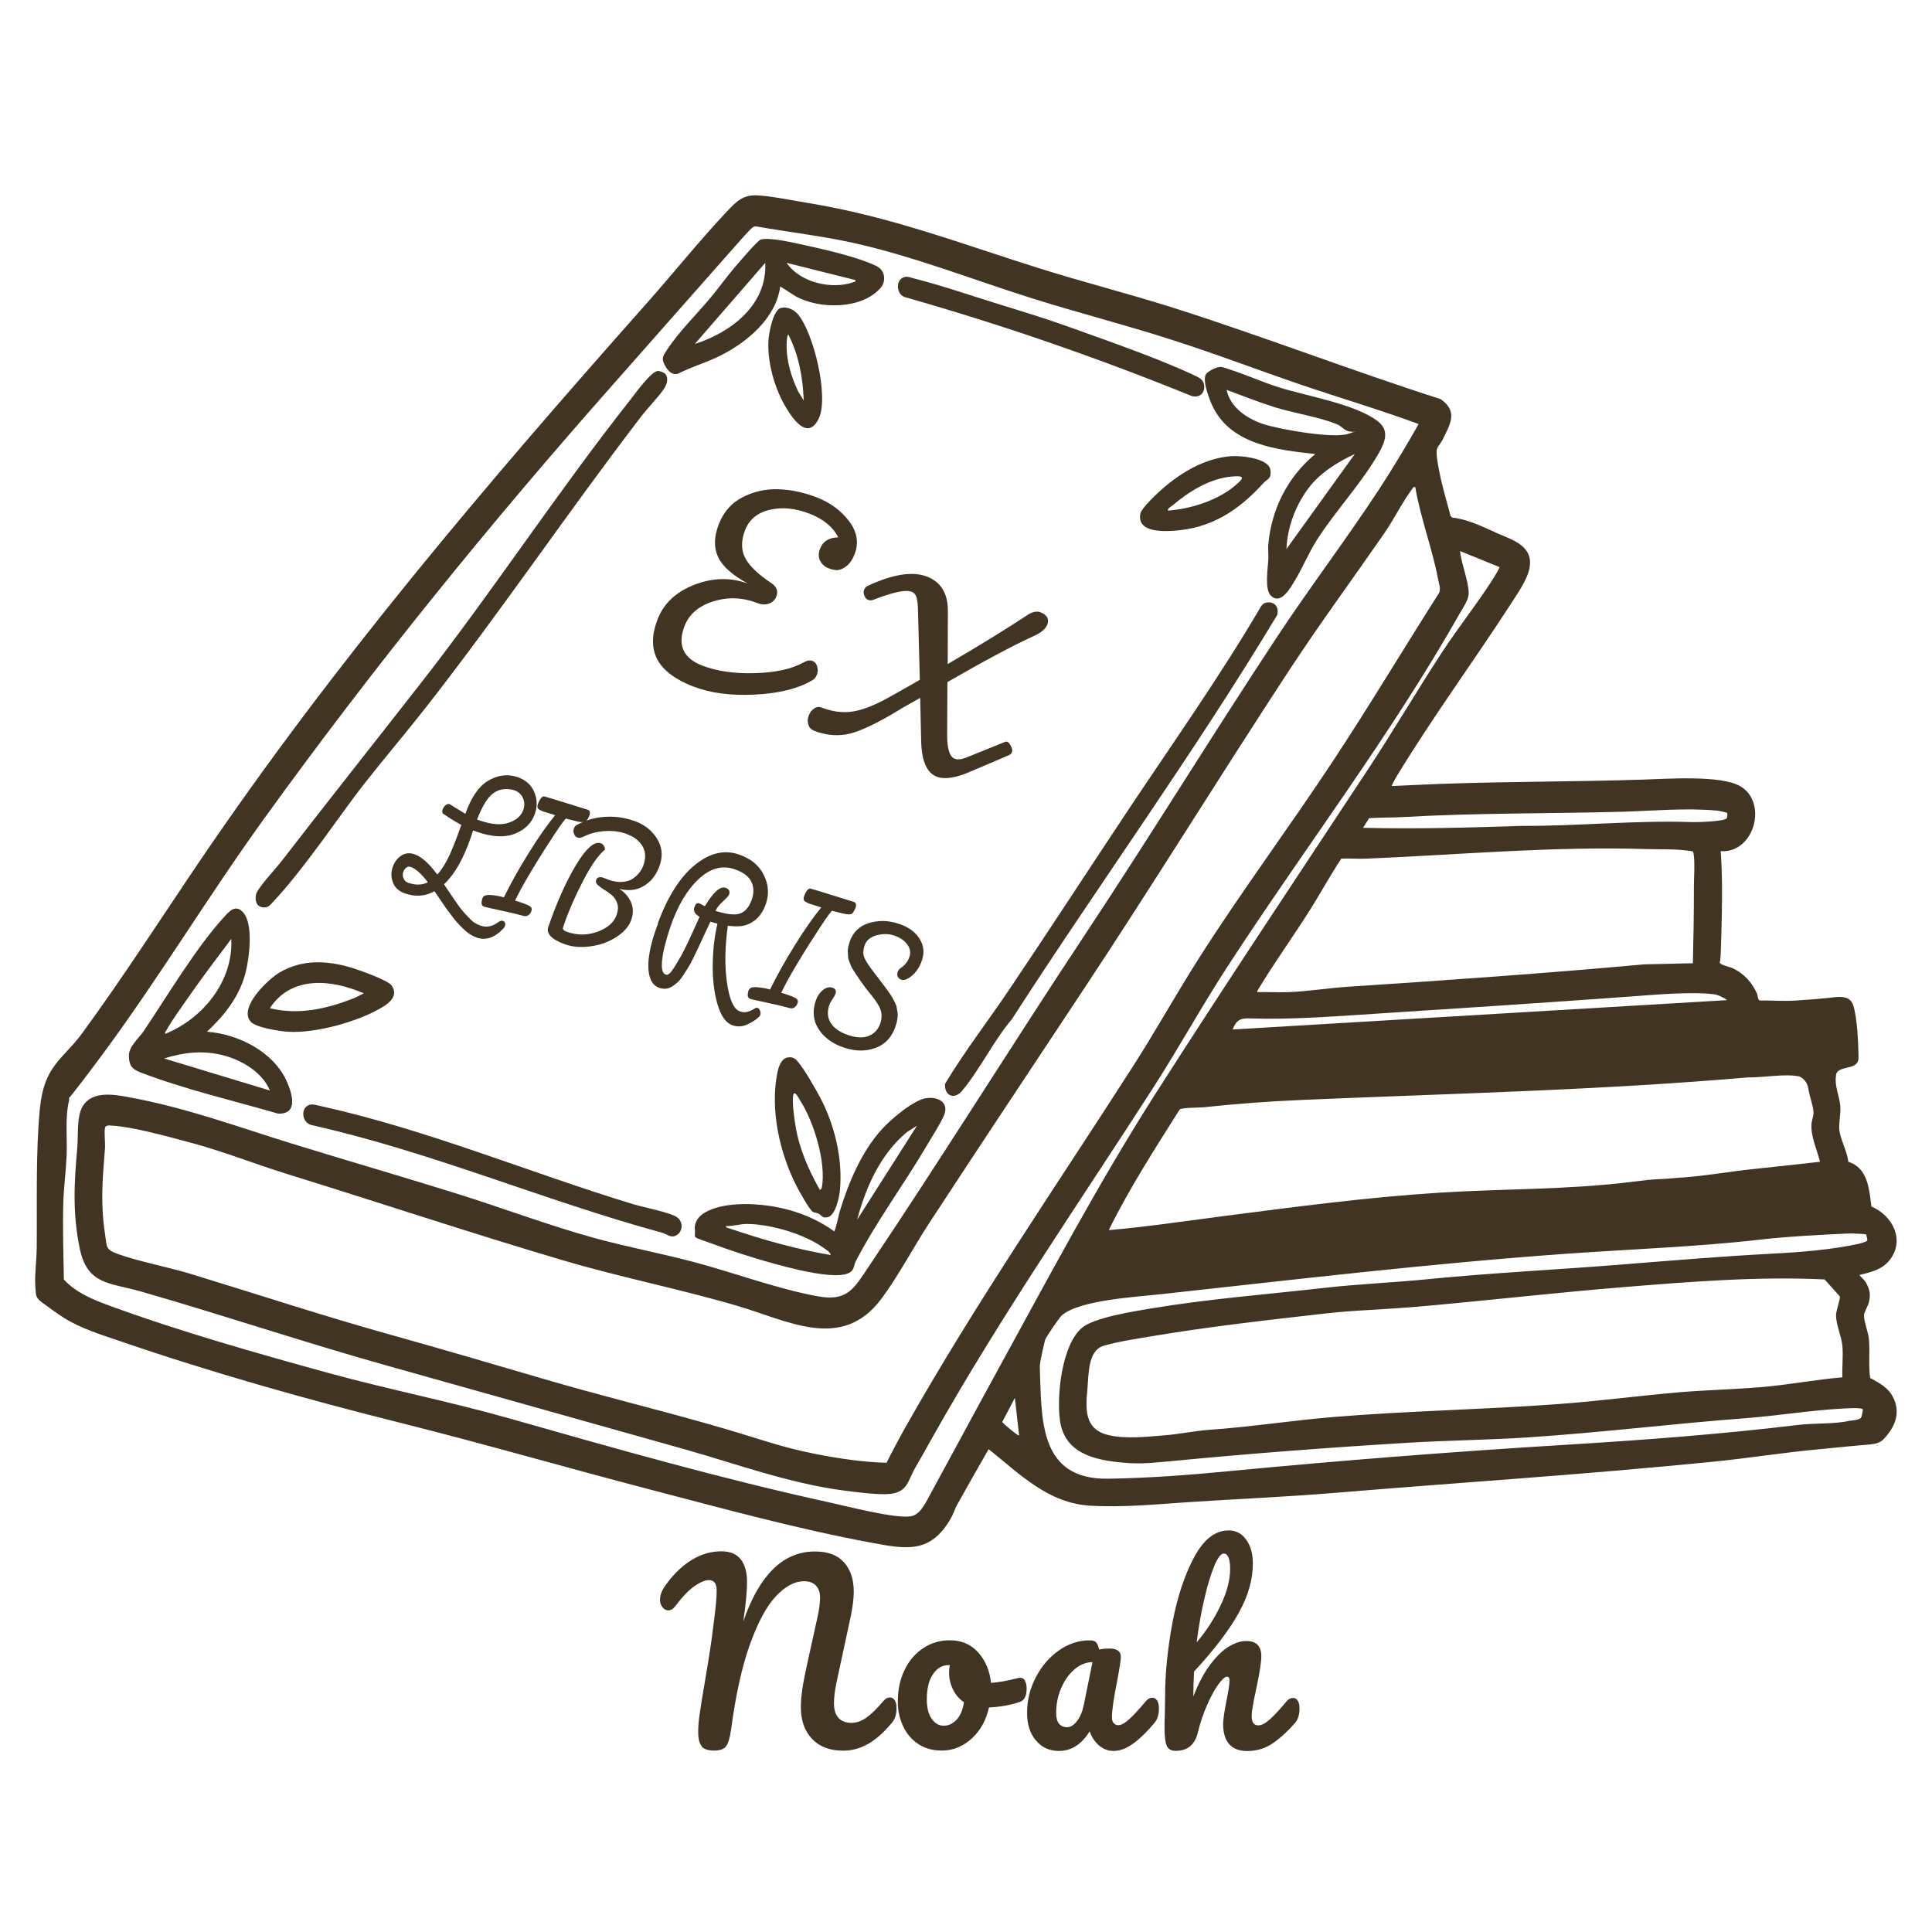 <?xml version="1.0" encoding="UTF-8"?>
<svg xmlns="http://www.w3.org/2000/svg" version="1.1" xmlns:xlink="http://www.w3.org/1999/xlink" viewBox="0 0 2100 2100" fill="#423422">
  <!-- Generator: Adobe Illustrator 29.4.0, SVG Export Plug-In . SVG Version: 2.1.0 Build 152)  -->
  <g id="Layer_4">
    <g>
      <g>
        <path d="M1625,578.6c7.1,3.1,16.6,6.6,23.5,10.7,28.3,16.4,9,43.4-3.8,63.3-41.5,64.4-87.3,126.4-127.1,192.1-.7,1.1-5.3,9.3-4.8,9.7,17.2-.7,34.4-1.7,51.6-2.3,73.9-2.7,147.7-2.3,221.7-4.7,25.9-.8,84.4-5.1,105.5,7.2,30.2,17.5,15.4,73-21.3,70.6,1.8,23.5,1.6,47.7,1.2,71.4-.2,13.3-.7,27.2-1.2,40.6s-1.9,6.5-1.1,9c.9,2.9,11.4,4.8,14.6,6.4,12.1,5.9,20.5,15.3,26,27.4,1,2.2.6,6.6,3,7.5,12.6-.2,25.6.9,38.1.1,10.9-.6,24.5-1.7,35.4-2.8,10.9-1.2,24.1-4,28,7.7,4.4,13.2,5.8,42.8,5.8,57.5s-24.2,6.7-24.5,19.6c-1.6,11.1,3.7,21.6,4.7,32.3.7,8.6-1.6,17.9-1.1,25.4.9,11,8.7,24,9.8,35.5,21.3,6.6,22.7,29.7,25.1,48.6,22.8,9.6,36.9,36.2,20,58.1-8.2,10.6-20.6,13.3-33,16.4,2.2,2.7,5.5,5.3,7.2,8.4,4.3,7.8,5.2,13.4,2.9,22-1.1,3.9-4.9,9.7-5.1,13.3-.4,6.1,4.8,18.9,5.4,26.6,1.1,13.4-.7,28,1.3,41.6,9.9,5.4,19.2,10.1,24.7,20.6,9,17.3,2.2,33.1-10.4,46.2-4.9,5.1-12.8,5.3-19.6,5.9-17.2,1.4-34,3.3-51.3,4.9-37.6,3.4-77,9.8-114.8,13.5-145,14.4-269.7,22.1-410.6,33.8-51.5,4.3-104.9,6.5-157.9,10-36.4,2.4-70.1,5.9-106.9,4-46.6-2.4-77.2-34.3-111.4-61.5-11.6,20.2-23.1,40.4-34.4,60.7-2.4,4.2-3.9,9.8-6.6,14.3-22,38.5-47.6,33.9-86.3,26.7-79.6-14.7-162-37.3-240.5-57.8-91.3-23.8-181.5-50-273-72.9-101-25.3-203.5-54.2-302-88-20.8-7.1-43.7-14-62.4-25.8-7.8-4.9-15.8-11-23.2-16.3s-7-8.1-7.5-13.4c-1.6-15.2,1.1-31.3,1.2-46.4.5-48.4-1.2-103.4,3.4-151s25-53.5,46.3-82.6c44.6-61,85.3-124.5,127.6-186.9,146.3-215.7,312.3-410.7,484.8-605.1,29.1-32.7,58-68.9,87.7-100.4,10.4-11,17.7-19,34.2-17.9,16.3,1,38.7,5.7,55.4,8.4,88.4,14.6,163.6,43.5,247.9,70.1,49,15.5,98.9,28.1,147.9,43.6,97.5,31,193.2,68.1,290.7,99.3,19.6,13.4,10.3,27.7,2.1,44.4-1.4,2.8-4.9,6.9-5.8,9.3-1.8,5.5,1.1,18.2,2.2,24.3,3.1,16.5,8.2,32.9,12.4,49.1l1.8,1.7c16.6,1.8,31.4,9.2,46.3,15.8ZM1541.9,460.9c-42-15.5-85-28.2-127.4-42.6-48.3-16.5-96.1-34.8-144.8-50.2-48.9-15.6-98.8-28.4-147.8-43.8-64.3-20.2-128.1-45.5-194-60.2-34.7-7.7-70.3-11.7-105.3-17.9-1.4-.3-2.6,0-3.8.5-2.6,1.2-16.1,16.8-19.2,20.3-43.8,49.4-87.4,99.1-131.2,148.6-135.6,153.1-262,308.9-381.8,474.9-60.9,84.4-114.6,173.9-176.6,257.5s-31.6,34.9-35,48.6c-4.5,18.3-1.7,41.2-2.6,60.1-.8,16.9-3.1,34.1-3.6,51-.8,27.6.2,55.4.6,83,12.7,14.1,31.7,22,49.3,28.4,76,27.9,160.6,51.9,238.8,73.4,65.2,17.9,131.6,30.9,196.7,49.4,114.6,32.6,230,65.5,346.6,91,20.2,4.4,71.2,17.8,88.9,15.3,10.3-1.4,16.3-14.5,21-23.1,24-43.9,48-88.8,72.3-133.1,55.1-100.5,110.5-205.2,172-301.6,75.9-118.9,154.4-236.5,232-354.2,27.9-42.3,53.6-86.3,81.4-128.7,16.8-25.5,35.9-49.6,52.5-75.2,1.2-1.8,9.6-15.2,9-15.9l-42.9-17.4c1.3,13.5,9.4,32.9,9.4,45.8,0,7.2-6,15.5-9.6,21.8-74.9,132.5-170,256.9-252.8,384.4-27.9,42.9-52.6,87.9-80.3,131-80.8,125.7-166.1,248.7-239.5,379.2-6.5,11.5-12.6,22.6-19.3,34.1-8,13.6-8,26.3-27.2,28.5-11.8,1.4-37-1.9-49.6-3.5-60.2-7.9-116.4-28.7-174.3-45.1-107.9-30.3-215.6-60.7-323.4-90.9-89.9-25.2-178-54.9-267.6-80.6-33.2-9.5-57.9-6.9-66.1-46.5-8-38.7-6.1-71.3-2.7-109.9,1.2-13.2-.8-33.2,5.6-44.3,10-17.6,33.8-13.5,50.4-10.4,62.2,11.4,117.4,31.9,177.1,50.4,59.9,18.5,120.1,35.9,179.9,54.6,49.2,15.4,97.8,33.8,147.4,47.6,35.8,9.9,72.5,16.8,108.4,26.2,44.8,11.8,91.3,29.5,136.5,37.7,31.8,5.7,38.9-8.5,54.6-31.8,79.9-118.9,155.7-241.1,234.9-360.6,71-107.1,138.1-216.6,208.9-323.8,35.6-53.9,74.7-105.4,110.1-159.2,15.5-23.6,30.2-48.1,44.1-72.6ZM1538.4,529.4c-2.1-.5-2.3.6-3.3,1.9-10.5,14-20.1,33.4-30.4,48.3-34.4,49.7-70,98.1-103.3,148.8-75.8,115.6-148.3,233.4-224.7,348.7-55.5,83.8-111.2,167.5-166.2,251.6-17.5,26.7-33.8,58-52.6,83.2-42.9,57.3-101.2,23.7-156.8,7.4-62.1-18.2-125.7-30.7-187.8-49-100.8-29.7-201-63.2-301.5-94.3-33.9-10.5-68.4-24.2-102.4-33.4s-66.7-17.9-87.7-19.1c-2.3-.1-6.5-.8-7.4,1.9-1.4,4.3.3,17.2-.2,23-2.7,34.2-5.1,59.1.2,93.9,2,13.4.3,15.9,14,20.8,24,8.5,53.3,13.8,78.4,21.4,72.5,22.1,144,45.7,217.1,66.1,55,15.4,109.2,31.2,163.9,47.3,59.8,17.7,120.4,32.4,180.4,49.4s77,24.9,117.9,33c25.6,5.1,51.4,8.9,77.6,9.7,7-13.9,14.4-27.7,22-41.2,75.7-133.7,162.8-260.1,245.6-389.3,24.8-38.6,47.1-78.8,71.7-117.5,46.7-73.4,99.1-143.6,147-216.3,39.3-59.7,76.1-121.2,114.5-181.5,1.7-4.5-.2-9.4-1.1-13.9-6.4-34.1-19.2-66.8-25-101ZM1877.2,883.5c-.4-.4-9.4-2.3-10.9-2.4-33.5-3.1-68.5.2-102.1,1.2-79.9,2.2-159.1,1.2-239.1,5.8-12.2.7-24.7.4-36.9,1.2l-6.6,10.5c59.3,1.4,113-.2,172.8-2.1,61.2.3,124.1-6.3,185.4-4.1,5.7.2,34.9-.8,37.1-4.2.7-1,1-5.1.4-5.7ZM1839.9,925.4c-16.5-2.9-33.5-2-50.3-2.5-101.2-3.2-202.7,6.1-304,10.4-9.2.4-18.5-.4-27.7,0-11.8,17.9-22.1,36.8-33.5,55-17.4,27.6-36.6,54.3-53.7,82.1-.7,1.2-4.8,7.4-4.2,8,11.4-.3,22.8.4,34.2,0,21.3-.8,42.6-4.4,63.9-5.8,107.7-7.1,215.2-14.6,322.7-24.4l52.8-1.2c.7-27.7,1.1-55.2,1.1-83,0-11.2,1.1-22,0-33.6-.1-1.3-.5-4.3-1.4-5ZM1339.9,1119l537.4-31.9c-3.6-2.7-10-5.9-14.5-6.4-24.5-3-64,.5-89.4,2.4-98,7.1-195.8,13.5-293.8,19.8-39.7,2.6-79.4,5.3-119.3,4.1-9.5-.3-15.9-.4-20.4,12ZM1978.3,1262.9c-3.2-13.1-10.2-27.6-9.3-41.2.3-4.2,2.4-8.4,2.2-12.6-.3-7.5-4.3-17-5.6-25.8-.7-5.1-3.6-9.7-8-12.3-1-.6-1.7-1-2-1-15.9-3.1-37.8,1.3-55.7,1.1-160.7,13.9-322,17.5-482.9,24.4-37.5,1.6-71.8,4.1-109.1,8.1-5,.5-22.7.2-25.6,2.3-27,42.9-54.7,85.6-77.1,131.2,41.4-3.6,82.5-9.8,123.6-15.1,78.2-10.1,156.7-20.6,235.6-25.6,69.5-4.4,139.7-3.1,208.8-11.7,12.2-1.5,22.5-2.9,34.1-3.2,4.1-.1,14.7-1.2,18.3-1.4,23.2-1.3,52.9-6.4,76.7-9,25.3-2.8,50.6-5.3,75.9-8.3ZM2028.7,1342.2c-.2-1.1-8.1-1.1-9.5-1.2-3.3-.3-7.9-.4-11.3-.2-29.5,1.4-65.2,3.2-95.5,6.7-69.3,7.9-140.2,10.3-210.1,15.3-147.3,10.5-295.3,28.1-441.9,44.1-25.3,2.8-88.4,6.3-106.6,23.2-2.2,2-17.1,23.5-17.9,26.5-.9,3.8-5.8,24.2-5.7,28.6,2.1,56.4-1.8,123.3,74.4,122.1,44.2-.7,88.1-4,132.4-8.3,119.6-11.5,241.7-21,362.1-28.4,85.3-5.2,170.4-11.5,254.9-21.7,18.8-2.3,39.5-.7,55.9-4.5,1.9-.4,11.9-.5,13.3-4.1.3-.2,2.1-8,1.4-8.6-2-1.9-18.6-.8-22.6-.6-34.5,1.9-69.8,7.8-104.5,10.4-79.1,6-157.5,15.7-236.8,20.9-43.2,2.8-86.7,3.2-130,5.8-84.5,5.1-171.7,11.7-255.7,19.8-21.2,2-34,3.5-52.3,2-34.7-2.8-66.2-10.9-70.7-47.1-3.4-26.7,2.2-81,24-99.6,13.1-11.2,56.9-18,75.3-21.1,62.5-10.4,126-15.3,188.8-22.4,36.3-4.1,74.6-5.7,111-9.3,71.8-7.1,142.1-10.4,214-16.2,53.5-4.3,107.3-8.8,160.9-11.6,30.5-1.6,64.4-4.2,94.2-10.7,2.1-.5,6.9-1.9,8.7-2.9s0-4.6-.4-6.9ZM2002.6,1497.3c-.5-11.1,1-23.2,0-34.2-.9-10.8-7-23.1-6.9-33.7,0-4.7,5-18.4,4.1-20.3l-16.5-18.4c-72.9-3.5-145.8,2.5-218.1,8.3-67.5,5.5-134.4,13-201.9,19.3s-83.9,5-124.5,9.6c-62.4,7.1-126.4,14.3-188.5,24.8-14.9,2.5-37.3,5.9-51.2,10.3-16.7,5.3-15.7,31.2-17.1,46.5-2,21.4-3.6,43.6,21.8,50.1,19.5,5,43.3,2,63.4.4,14.8-1.2,32-4.8,47.7-5.9,44.7-3.1,90-10.2,134.7-13.9,81.1-6.7,162.7-8,243.7-14,43.9-3.2,87.6-9,131.2-12.8,30.5-2.6,61.3-3.2,91.7-5.8,28.8-2.5,57.6-8.1,86.4-10.5ZM1107.7,1560.1l-4.6-40.6-13.7,26.1c0,.7,8.1,7.5,9.6,8.7s7.9,6.7,8.7,5.8Z"/>
        <path d="M1381.3,647.5c-7-7.1-3.1-30.1-2.7-39.6.3-5.3-.5-11,0-16.3,3.5-38.5,21.3-73.6,51.1-98.1-40.7-4.4-90.7-9.9-111.1-50.8-3.8-7.6-11.6-27.8-8.1-35.3,1.7-3.7,10.9-8,14.7-8.5,3.4-.5,8.9,1.9,12.3,3,17.5,5.6,34.3,13.3,51.9,18.9,30.5,9.7,83.9,18.3,108.1,37,13,10,8.1,22.4,1.3,34.5-18.3,32.4-47.5,63.3-67.6,94.9-8.4,13.2-15.1,29.4-23.2,42.9-4.7,7.8-15.7,28.4-26.5,17.4ZM1469.1,469.1c-7,.4-10.3-5.5-15.1-7.6-17.9-7.8-48-12.5-68.2-18.8-17.7-5.6-35.1-12.4-52.5-18.9,3.8,19.1,22.5,31.5,40,37.2,18,5.8,76.6,16.2,92.8,10.4s2.8-.5,2.9-2.3ZM1472.6,493.5c-18.4,8.4-38.2,20.8-50.4,37.2-14.2,19.1-22.8,42.2-23.9,66.1l74.3-103.3Z"/>
        <path d="M722.4,405.6c5,5,2.5,12.5-1,17.5-6.9,9.8-17.1,20-24.7,29.9-79.8,104.1-153.1,212.9-234,316.2-22.4,28.6-46,56.2-68.4,84.8s-63.5,90.2-97.6,126.5c-3.1,3.3-5.4,6.3-10.6,5.8-7.6-.8-9-7.3-7.9-13.8s21.5-28.3,26.6-34.9c51.1-66.1,103-131.5,154.4-197.3,77.9-99.9,147.4-206.3,225.9-305.7,5.3-6.7,22.6-31.1,30.1-31.4,1.7,0,6,1.5,7.1,2.6Z"/>
        <path d="M1375.9,655.1c9.3-2.1,14.8,4.8,12.3,13.5-90.3,150.1-193.5,292.1-288.4,439.3-19.6,23-35.2,55.5-54.3,78-8.8,10.3-19.3,4.3-18.3-7.8,21.6-35.9,47.6-69.4,71-104.3,42.9-63.7,84.7-128.1,127.2-192,49.1-73.8,100.4-146.1,145.3-222.7,1.2-2,3-3.5,5.3-4Z"/>
        <path d="M338.3,1200.6c3-.3,7.4,1,10.5,1.7,116.2,25.7,226.5,72.3,340.1,106.8,10.5,3.2,40.4,8.9,47.3,14.2s5.9,15.8-1.3,19.6c-5.9,3.1-9.7-1.5-15.3-3-128.5-35-250.7-87.8-381-117-11.6-3-12.2-21-.3-22.4Z"/>
        <path d="M983.6,301c3.3-.7,6.5.8,9.6,1.6,28,7,60.2,18,88.2,26.7,26,8.1,52.5,16,78.1,25.2,43,15.5,96.7,33.9,137.4,52.9,5.5,2.6,11,4.4,11.9,11.3,1.2,8.8-5.5,14.3-13.9,11.6-101.3-41.2-204.5-76.9-309.8-106.9-11.3-2-12.4-20.2-1.5-22.4Z"/>
        <g>
          <path d="M1006.8,1193.7c13-2,25.4,4.8,19.1,19.1-4.2,9.5-13.4,23.7-19,33.2-24.8,42.1-54.3,81.6-76.8,125.1-2.3,4.5-1.2,9.3-7.2,12.5-11.9,6.2-44.7-.9-58.3-4.1-28-6.6-61.2-16.8-88.2-26.8s-19.9-5.2-21.1-16.1c-.9-8.5,4.2-14.8,11.2-18.8,18.7-10.8,49.6-10.1,70.4-7,24.8,3.7,49.6,12.9,69.8,27.6,1.3,0,5.2-18.8,6.1-21.8,9.6-31.3,23.5-64.5,45.6-89,9.5-10.6,34.5-31.9,48.4-34ZM996.7,1223.6l-11,7c-28.7,24-44.5,59.5-54,95.1l65-102.1ZM902.6,1364c1.4-1.8-5.6-6.4-7.1-7.4-20.9-15.3-58.2-26.2-84-26.2-6.8,0-15.6,2.6-22.6,2.3.4,2.1,2.4,2,3.9,2.5,35.5,12.1,72.8,22.7,109.8,28.9Z"/>
          <path d="M855.9,1149.5c4.6-1,7.8.4,10.8,3.8,7.1,8.1,19.2,29.2,24.6,39.3,15.9,29.9,24.8,67,21.7,101-.7,7.5-4.8,27.8-13.5,29.5-5.9,1.2-6.2-2.1-9.7-3.8s-4.3-.9-6.2-2c-3.7-2.2-15-22.7-17.6-27.7-18.5-36-29.1-83.1-21.1-123.3,1.2-6,4-15.4,11-16.9ZM891.1,1293.2c1.6-.2,2-1.6,2.3-2.9,4.6-27.2-8.7-70.6-23.4-93.7-2.4-3.7-7-13.4-8-4.9-.9,8.3,1.3,23.6,2.7,32.2,4,24.8,14.2,47.7,26.4,69.4Z"/>
        </g>
        <path d="M1373.2,525.2c-26.9,29.6-56.8,49.4-98.5,51.8-13.3.8-39.2.8-35.1-18.9,1.3-6.1,18.7-22.3,24.1-27,20.7-17.9,45.9-32.9,73.9-35.2,10.5-.9,42.2,1.9,43.4,15.5.9,9.5-3.3,8.8-7.8,13.8ZM1269.4,555c24.3-1.7,53.7-10.9,72.5-26.7,9.7-8.1,12.8-11.8-3.3-10.3-23.8,2.2-46.2,16.2-63.9,31.2-1.9,1.6-5.6,3.2-5.3,5.8Z"/>
        <g>
          <path d="M848.1,311.3c-4.6,34.3-35.4,60.2-64.8,75.1-15,7.6-31.4,12.2-46.4,19.8-6.5,1.9-11.2-3.5-14-8.7-4.1-7.5-2.8-9.7,1.6-16.5,13.3-20.5,32.4-38.9,48-57.6,9.3-11.2,17.8-23.2,27.3-34.2,3.7-4.4,23.8-27.8,27-28.8,9.9-2.9,37.7,3.9,48.9,6.3,21.3,4.6,58.3,13.2,77.2,22.6,9.1,4.5,10.7,16.2,4.2,23.7-20.4,23.5-66.8,23.4-92.5,8.9l-16.6-10.6ZM755.2,373.9c39.4-12.7,78.8-42.2,76.6-88.2l-76.6,88.2ZM929.3,304.3l-74.3-18.6c14.5,21.3,48.9,29.5,72.7,21,1.2-.4,3.4-.7,1.6-2.4Z"/>
          <path d="M849,334.7c6.6-1.7,13.9,1.9,18.2,6.8,17.2,20,34.3,90.8,22.5,114-11.7,23-27.2.8-35.1-12.1-12.6-20.7-21.1-50.5-19.2-74.8.6-7.9,5.1-31.9,13.6-34ZM873.6,435.5c-.8-24.7-5.4-50-16.8-72-1.2.5-1.6,7.2-1.7,8.7-.8,18.6,4.5,36.1,12.2,52.8l6.4,10.5Z"/>
        </g>
        <g>
          <path d="M224.8,1121.4c34.5,2.6,73.1,22,87.3,54.9,5.7,13.2,12.1,34.8-9.7,34.2-49.7-14.4-101.8-26.4-150.1-45-9.2-3.5-12.1-7.9-12.2-18s10.9-19.1,15.7-26.2c26.1-38.7,56.9-90.8,87.8-124.6,5.9-6.5,12.7-14.2,20.9-4.7,11.3,13.2,6.4,50.1,2.2,66.1-6.6,25.2-23,45.9-41.7,63.3ZM179.5,1123.8c41.1-16.6,74.2-57.4,71.9-103.3-16,21.3-32.2,42.7-47.4,64.6-7.3,10.5-16.6,23.2-22.7,34.1-.8,1.5-2.2,2.6-1.9,4.5ZM293.3,1185.3c-7.8-19.2-29.5-32.4-48.8-37.7-22.5-6.3-44.1-4-66.2,2.9l114.9,34.8Z"/>
          <path d="M272.7,1110.7c-14.2-15.3,19.2-46.9,31.7-54,24.3-13.8,49.7-12.8,75.8-5.4,8.2,2.3,41.2,14,45.3,19.7,7.2,10-.3,17.7-8.5,22.9-25.9,16.2-73.2,29.4-103.5,27.6-8.9-.5-34.9-4.4-40.9-10.8ZM395.4,1079.7c-35-15.2-78.7-19.6-102.1,16.2,31.6,7.7,62.2.6,91.7-11l10.5-5.2Z"/>
        </g>
      </g>
      <g>
        <path d="M754,746.4c-20-7.7-33.1-17.6-39.5-29.6-6.4-12-6.3-26.6.3-43.7,6.6-17.1,19.8-29.6,39.7-37.4,19.9-7.8,39.3-8.3,58.3-1.4-17-9.3-27.8-19-32.4-29.1-4.6-10.1-4.3-21.8.8-35.2,5.2-13.4,13.7-23.2,25.7-29.4,12-6.2,24.8-9.2,38.6-8.8,13.8.3,27.9,3.3,42.4,8.9,14.5,5.6,26.2,14.2,35,25.8,8.8,11.6,10.8,23.6,6,35.9-2.4,6.1-5.4,10.5-9.3,13.3-3.8,2.8-7.2,4.1-10,4-2.8-.1-5.6-.7-8.4-1.8l-1.1-.4c-2.6-1-4.9-2.7-6.9-5.2-3.6-4.4-4.2-9.7-1.8-16,3.1-7.9,9.6-12,19.7-12.2-5.6-11.3-16.1-19.9-31.3-25.8-15.2-5.9-29.6-7.3-43-4.2-13.4,3.1-22.4,10.5-26.9,22.1-4.5,11.6-4.4,21.8.2,30.5,4.6,8.7,14.3,17.9,29,27.6,5.3,3.8,6.9,8.5,4.7,14.2-1.4,3.5-3.9,6-7.7,7.5-3.8,1.5-8.1,1.3-12.9-.5-16.1-6.2-32-6.8-47.9-1.8-15.9,5-26.2,13.9-31.2,26.7-8,20.7-1.5,35.1,19.3,43.1,15.9,6.1,35.1,8.9,57.5,8.2,22.4-.7,40.1-4.6,52.8-11.8,3.5-2,6.7-2.5,9.3-1.5,2.7,1,4.4,3.1,5.3,6.2.8,3.1.7,6.1-.4,8.9-1.1,2.9-3,5-5.6,6.3-15.1,8.8-35.7,13.9-61.8,15.2-26.1,1.3-48.4-1.6-66.8-8.8Z"/>
        <path d="M990.4,643.1c-6.3-2.4-20.3.7-42.1,9.2-1.6.4-3.3.3-4.8-.3-1.6-.6-2.9-2.1-3.9-4.4s-1.1-4.5-.4-6.5c.8-2,2.3-3.6,4.6-4.6,27.1-12.5,48.3-15.7,63.7-9.8,15.3,5.9,22.9,18.4,22.8,37.5l-.2,57.6c32.3-18.8,61.7-36.8,88.1-54.2,4.9-2.8,9.1-3.5,12.7-2.1s6,3.2,7.3,5.5c1.2,2.3,1.3,4.8.3,7.6-1.9,5-7,9.3-15.2,12.9-22.7,10.4-53.8,27-93.5,49.9l-.3,58.5c.1,14.5,2.9,22.8,8.2,24.8,3.3,1.3,7.9.7,13.7-1.7l41.5-16.8c.5-.2,1.3-.1,2.4.3,1.1.4,2.3,2,3.6,4.6,1.3,2.6,1.7,4.7,1.1,6.3-.6,1.6-1.6,2.6-2.8,3.2l-41.9,17.9c-16.1,7.1-28.6,9-37.2,5.7-10.5-4.1-16.1-16.5-16.8-37.4l-1.1-48.2c-12.9,7.1-23.6,13.3-32,18.5-21.6,12.5-38,19.6-49.2,21.3-11.2,1.7-22.4.4-33.7-3.9-3.5-1.4-5.8-3.7-6.7-6.9-1-3.2-.8-6.5.5-9.9,1.3-3.3,3.2-5.9,5.8-7.6,2.6-1.8,5.2-2.1,7.8-1.1,11.6,4.5,22.8,6,33.5,4.5,10.7-1.5,23.9-6.6,39.8-15.4,3.3-1.9,8.7-5,16.3-9.2,7.6-4.2,13.4-7.5,17.5-10l-2-75.6c-.1-6.2-.7-10.9-1.6-14-.9-3.1-2.9-5.2-5.8-6.4Z"/>
      </g>
      <g>
        <path d="M505.7,884.8c6.3-17.6,14.3-29.5,23.8-35.5,11-6.9,22.1-8.4,33.3-4.5,8.7,3,14.7,8.4,17.9,16.1,3.3,7.7,3.5,15.6.7,23.7-3.5,10-10.7,17.2-21.7,21.6-11,4.4-24.7,3.7-41.2-2l-4.3-1.5c-.5,1.8-1.4,4.4-2.6,8-8,23-17.6,39.9-29,50.5,2,2.9,5.7,8.4,11.1,16.5,1.2,1.8,3,4.3,5.3,7.5,2.3,3.2,4.3,5.6,5.9,7.3,1.6,1.7,3.8,4.1,6.7,7,2.9,3,6.5,5.2,10.7,6.6,6.5,2.3,13,1,19.5-3.9,1.9-1.3,3.5-1.7,4.7-1.3,1.2.4,2,1.2,2.4,2.2.4,1,.4,2.1,0,3.3-.4,1.2-1.1,2.3-2.2,3.3-9.3,9.7-18.8,12.8-28.6,9.4-5.1-1.8-9.9-4.9-14.3-9.3-2.5-2.4-4.6-4.6-6.4-6.5-1.8-1.9-4.1-4.7-6.8-8.4-2.7-3.7-4.8-6.4-6.1-8.2-1.3-1.8-3.5-5-6.4-9.4-3-4.4-4.9-7.3-5.9-8.6-9.9,5.6-20.6,6.4-32.1,2.4-6.5-2.3-10.9-6.2-13-11.8-2.1-5.6-2.2-11.2-.3-16.7,1.9-5.6,5.1-9.8,9.4-12.6,4.3-2.8,9.2-3.3,14.5-1.4,7.4,2.5,15.6,9.9,24.6,22,5-5.5,9.4-12.6,13.4-21.3,3.9-8.7,8.2-19.6,12.7-32.7-6.1-3.2-12.4-7.1-19-11.6-1.7-1.1-2.1-2.8-1.4-4.9.8-2.2,1.9-3.8,3.4-5,1.5-1.1,2.9-1.5,4.4-1l16.8,10.4ZM444.3,959.7c7.6,2.6,14.5,2.4,20.8-.7-7.1-9.2-13.2-14.8-18.4-16.6h-.2c-1.7-.7-3.4-.4-4.8.6-1.5,1-2.6,2.6-3.4,4.8-.7,2.2-.7,4.5.3,6.9.9,2.4,2.8,4.1,5.7,5.1ZM558.6,858.9c-2.6-.9-5.6-1.3-9-1.2-6.4.1-12,2.6-16.8,7.5-4.7,4.9-9.5,13.4-14.3,25.6l3.2,1.1c12.7,4.4,23.1,5.2,31.4,2.3,8.2-2.8,13.5-7.5,15.8-14.1,1.5-4.3,1.3-8.6-.5-12.7-1.8-4.1-5.1-7-9.8-8.6Z"/>
        <path d="M523.8,977.8c.4-1.2.9-2.1,1.3-2.7,1.2-1.9,4.3-2.7,9.3-2.2,4.9.5,9.4,1.3,13.3,2.5,7.5-15.3,16.4-31.3,26.9-48.1,10.4-16.8,20-30.5,28.8-41.2-.7-.2-2.4-.8-5.1-1.6-2.7-.8-4.8-1.5-6.3-2h-.3c-3.5-1.3-5.7-2.4-6.7-3.5-1-1-1.1-2.8-.2-5.3.9-2.5,1.9-4.5,3.2-6.1,1.3-1.6,2.5-2.2,3.8-1.9,1.2.3,9,2.6,23.4,7.1,14.4,4.4,22.3,6.9,23.8,7.4,2.2.8,2.8,2.9,1.6,6.4-.6,1.7-1.7,3.7-3.2,5.8-1.4,1.9-6.4,1.6-15-.8-4.4-1.1-6.8-1.7-7.1-1.8-.8-.1-5.1,5.7-12.9,17.5-7.8,11.8-16.2,25-25,39.7-8.8,14.7-14.6,25.4-17.5,32,.6,0,3.2.9,8,2.5,4.7,1.6,7.7,3.1,8.9,4.2,1.2,1.2,1.5,2.7.8,4.6-.7,1.9-1.8,3.4-3.3,4.5-1.6,1.1-3.4,1.3-5.5.7-5.2-1.5-13.1-3.4-23.9-5.7-10.7-2.3-16.9-3.7-18.5-4.2-3-1-3.7-3.6-2.3-7.9Z"/>
        <path d="M680.8,906.3c-7.1-2.5-15-3.5-23.5-2.9-8.5.5-16.3,2.6-23.2,6.1-2.5,1.2-4.6,1.5-6.4.9-1.8-.6-3-2-3.8-4-.7-2.1-.8-4-.1-5.8.6-1.8,1.6-3.1,3-3.8,9.5-5.2,19.6-8.2,30.4-8.9,10.8-.8,21.5.7,32.2,4.4,10.7,3.7,18.9,10,24.6,19,5.7,9,6.7,18.8,3.1,29.3-3.7,10.6-9.7,18.2-18.2,22.9-7.2,4.2-15.8,5.1-25.8,2.7,5.5,3.3,9.7,7.9,12.5,13.9,2.8,6,3,12.5.6,19.6-2.4,7.1-7.8,13.3-16.1,18.7-8.3,5.4-17.6,8.8-28,10.2-10.4,1.4-19.5.7-27.2-1.9-7.7-2.7-13.1-5.7-16.2-8.9-3.1-3.3-4-6.7-2.8-10.1,9.5-27.5,19.7-50.1,30.5-68,10.8-17.8,19.7-25.5,26.6-23.1,2.6.9,4.1,3.2,4.7,6.8-7.1,5.7-15,16.9-23.7,33.6-8.7,16.7-15.7,32.7-21,48.1-.6,1.7-1,2.9-1.1,3.6-.2,1.7,1.2,3.1,4.4,4.2,11.2,3.9,22.3,3.8,33.3-.2,10.9-4,17.9-10.2,20.7-18.5,1.6-4.6,1.8-8.7.6-12.3-1.2-3.6-3.1-6.5-5.8-8.8-2.7-2.3-5.5-4.3-8.4-6-2.9-1.8-5.2-3.5-7-5.2-1.8-1.7-2.4-3.5-1.8-5.2,1.1-3.2,3.9-4.1,8.3-2.5l4.8,1.9.8.3c5.3,1.8,10.3,2.6,14.8,2.2,4.6-.4,8.4-1.5,11.4-3.6,5.7-4.1,9.5-9,11.4-14.6,2.8-8,2.4-15-1.2-20.9-3.6-5.9-9.3-10.2-17.1-12.9Z"/>
        <path d="M715,1003.7c10.8-29.3,24.2-50.4,40.3-63.5,16-13.1,32-16.9,47.9-11.4,13,4.5,22,11.9,27.1,22.4,5.1,10.4,5.8,20.8,2.2,31.2-2.8,8.2-7.1,14.3-12.7,18.5-4.5,3.2-9,5-13.3,5.6-4.4.6-9.5.5-15.4-.3-3.2,23.3-3.5,43.8-1,61.3,2.5,17.6,6.7,27.9,12.6,31.1.5.3,1.3.6,2.4,1,4.4,1.5,9.6.3,15.7-3.7.9-.5,1.8-.6,2.8-.3,1,.3,1.8,1.3,2.5,3,.7,1.7.8,3.3.2,4.8-.2.6-.6,1.2-1.1,1.7-3.6,3.5-8.1,6.3-13.3,8.6-5.3,2.3-10.6,2.5-15.8.7-7-2.4-12.4-9.9-16.1-22.4-3.7-12.5-5.4-26.7-5.3-42.6.1-15.9,1.8-31,5.1-45.4-3.4-.9-5.9-1.6-7.6-2.2-1.6,3.3-3.7,7.8-6.3,13.4-2.6,5.6-4.6,10-6.1,13.2-1.5,3.2-3.4,7.1-5.7,11.9-2.3,4.8-4.2,8.4-5.9,11.1-1.7,2.6-3.6,5.6-5.7,8.9-2.2,3.3-4.2,5.8-6.1,7.5-1.9,1.6-3.9,3.2-6.1,4.6-4.2,2.6-8.8,3-13.8,1.3-7-2.4-10.9-9.2-11.7-20.3-.7-11.1,1.9-25.3,7.9-42.6l2.5-6.8ZM777.6,990c10.6,3.4,18.7,4.6,24.3,3.6,6.9-1.2,12.1-6.6,15.4-16.3,2.4-6.8,2.1-13.1-.6-18.9-2.8-5.8-8.9-10.4-18.3-13.6-13.4-4.6-26.3-1.1-38.9,10.6-12.6,11.7-22.8,28.9-30.7,51.7-5,14.9-8.1,27-9.1,36.4-1,9.4.3,14.7,4,15.9h.2c2.1.8,5-1.6,8.5-7.2,1.8-2.8,4.4-7.2,7.8-13,3.4-5.8,10.1-20,20.2-42.6-5.1-3.1-7-6.6-5.7-10.3,1.3-3.7,2.9-5.2,5-4.5,1.2.4,3.4,1.5,6.4,3.3,9.2-15.4,16.7-22.1,22.6-20.1,3.8,1.3,5,3.8,3.8,7.3-.7,1.6-2.8,4-6.5,7.3-3.7,3.3-6.5,6.8-8.4,10.4Z"/>
        <path d="M813.1,1078c.4-1.2.9-2.1,1.3-2.7,1.2-1.9,4.3-2.7,9.3-2.2,4.9.5,9.4,1.3,13.3,2.5,7.5-15.3,16.4-31.3,26.9-48.1,10.4-16.8,20-30.5,28.8-41.2-.7-.2-2.4-.8-5.1-1.6-2.7-.8-4.8-1.5-6.3-2h-.3c-3.5-1.3-5.7-2.4-6.7-3.5-1-1-1.1-2.8-.2-5.3.9-2.5,1.9-4.5,3.2-6.1,1.3-1.6,2.5-2.2,3.8-1.9,1.2.3,9,2.6,23.4,7.1,14.4,4.4,22.3,6.9,23.8,7.4,2.2.8,2.8,2.9,1.6,6.4-.6,1.7-1.7,3.7-3.2,5.8-1.4,1.9-6.4,1.6-15-.8-4.4-1.1-6.8-1.7-7.1-1.8-.8-.1-5.1,5.7-12.9,17.5-7.8,11.8-16.2,25-25,39.7-8.8,14.7-14.6,25.4-17.5,32,.6,0,3.2.9,8,2.5,4.7,1.6,7.7,3.1,8.9,4.2,1.2,1.2,1.5,2.7.8,4.6-.7,1.9-1.8,3.4-3.3,4.5-1.6,1.1-3.4,1.3-5.5.7-5.2-1.5-13.1-3.4-23.9-5.7-10.7-2.3-16.9-3.7-18.5-4.2-3-1-3.7-3.6-2.3-7.9Z"/>
        <path d="M977.8,1004.4c9.9,3.4,17.2,8.7,21.7,16,4.6,7.2,5.5,15,2.6,23.4-2.8,8.4-7.4,14.7-13.7,18.9-3.5,2.2-6.3,3-8.4,2.3-2.1-.7-3.5-1.9-4.2-3.5-.7-1.6-.7-3.3-.1-5,.6-1.7,1.6-3.1,3.1-4.1,4.7-3.1,7.9-7.1,9.6-12,1.7-4.9,1-9.5-2.2-13.8-3.2-4.3-7.8-7.5-13.9-9.6-6.1-2.1-12.6-2.2-19.4-.4-6.8,1.9-11.2,5.5-13,10.8-1.8,5.3-2,9.8-.5,13.3,1.5,3.6,4.5,8.3,8.9,14.1,4.4,5.8,7.1,9.4,8.1,10.6.9,1.2,2.4,3.1,4.3,5.7,1.9,2.5,3.2,4.2,3.8,5.1.6.8,1.7,2.4,3.2,4.6,1.5,2.3,2.5,3.8,2.9,4.7.4.9,1.2,2.4,2.2,4.4,1,2,1.6,3.6,1.8,4.8.2,1.2.4,2.7.8,4.6.9,4.5.1,10.1-2.2,16.9-4,11.5-11.3,19.2-21.9,23-10.6,3.8-22,3.6-34.3-.6-12.3-4.2-21.3-10.9-27.3-20.1-5.9-9.1-6.9-19.6-2.8-31.3,1.6-4.7,4.2-8.4,7.7-11.2,3.5-2.7,6.9-3.5,10.3-2.4,3.3,1.1,4.4,3.4,3.2,6.7-.5,1.4-1.5,3.3-3.2,5.7-1.6,2.4-2.8,4.5-3.4,6.2-2.6,7.4-2.1,14,1.4,19.6,3.5,5.7,9.8,10.1,18.8,13.2,9,3.1,16.6,3.5,22.6,1,6.1-2.5,10.2-7,12.5-13.5,2.2-6.5,1.9-12.6-1.2-18.4-1.6-2.9-3.2-5.5-4.8-7.6-1.6-2.1-3.8-5-6.6-8.4-2.8-3.5-4.7-5.9-5.6-7.3-1-1.4-2.4-3.4-4.3-6.1-1.9-2.7-3.1-4.4-3.5-5.1-.4-.7-1.4-2.2-2.9-4.5-1.5-2.3-2.5-4-2.8-4.9-.3-.9-.9-2.5-1.8-4.6-.9-2.1-1.4-3.8-1.5-5.2,0-1.3-.2-3.3-.3-5.9-.2-2.6.6-6.4,2.2-11.2,3.6-10.3,10.6-17,21.1-20.1,10.5-3.1,21.4-2.8,32.6,1.1Z"/>
      </g>
      <g>
        <path d="M762.9,1898.1c-2.7-2.8-4-8.1-4-15.9,0-5.2.5-11.6,1.6-19,1-7.4,2.8-18.7,5.4-33.7.3-2,1.7-10.3,4.1-24.7,2.4-14.5,4.5-29.6,6.4-45.5,1.7-13.5,2.6-23.7,2.6-30.4,0-7.6-2.8-11.4-8.4-11.4-4.2,0-9.5,2.2-15.9,6.7-6.4,4.5-13.2,11.6-20.5,21.4-2.4,3.2-5,4.8-7.9,4.8-2.4,0-4.4-1.1-6.2-3.4-1.8-2.3-2.7-4.9-2.7-7.7,0-2.9.5-5.6,1.5-8.2,1-2.6,2.9-5.8,5.6-9.5,8.3-11.3,17.5-20.1,27.7-26.2,10.2-6.2,20.8-9.2,32-9.2,9.3,0,16.3,2.9,20.9,8.7,4.6,5.8,7,14.1,6.9,25.1,0,9.8-1.4,24-4.1,42.6,8.5-25,19.3-44,32.3-56.9,13-12.9,28.4-19.4,46-19.3,13.9,0,24.3,4,31.3,11.9,7,7.9,10.5,18.4,10.5,31.6,0,7.4-1.1,16.5-3.3,27.1l-15.6,72.5c-1.7,8.5-2.6,15.7-2.6,21.8,0,7.1,1.6,12.4,4.9,16,3.3,3.6,7.9,5.3,13.8,5.4,5.6,0,11-1.8,16.4-5.6,5.3-3.7,11.6-9.9,18.9-18.5,2-2.4,4.3-3.5,6.9-3.5,2.2,0,3.9,1,5.2,3.1s1.9,4.8,1.9,8.4c0,6.6-1.6,11.8-4.8,15.7-8.8,10.6-17.5,18.4-26.2,23.3-8.6,4.9-17.7,7.3-27.2,7.3-14.4,0-25.6-4.3-33.7-12.9-8.1-8.6-12.1-20-12.1-34.4,0-5.6.5-11.7,1.4-18.3.9-6.6,2.5-15,4.7-25.1l10.2-46.4c.3-1.5.9-4.2,1.8-8.1.9-3.9,1.5-7.6,2-11,.5-3.5.8-6.9.8-10.3,0-5.4-1.5-9.7-4.5-12.9-3-3.2-7.4-4.8-12.9-4.8-10.1,0-20.3,5.4-30.5,16.2-10.2,10.8-19.6,28.3-28.3,52.3-8.7,24.1-15.5,54.9-20.5,92.5-1.2,8.6-2.9,14.6-5.2,18-2.3,3.4-6.7,5.1-13.3,5.1-6.3,0-10.7-1.4-13.4-4.2Z"/>
        <path d="M1114.1,1827c1.2,2.2,1.8,5,1.8,8.4,0,8.1-2.5,12.9-7.4,14.5-10.2,3.5-21.3,5.5-33.5,6-3.2,14.2-9.6,25.6-19.1,34.1-9.5,8.5-20.2,12.8-32.2,12.8-10.1,0-18.8-2.5-26-7.4-7.2-4.9-12.6-11.4-16.3-19.6-3.7-8.1-5.6-16.9-5.5-26.4,0-12.9,2.5-24.3,7.4-34.4,4.9-10.1,11.7-17.9,20.3-23.6,8.6-5.7,18.2-8.5,28.7-8.5,12.9,0,23.2,4.5,31.1,13.4,7.9,8.9,12.4,19.9,13.8,32.9,7.9-.5,17.4-2.2,28.4-5,1.4-.3,2.5-.5,3.6-.5,2.2,0,3.9,1.1,5.1,3.3ZM1039.8,1869.3c4-4.4,6.7-10.7,8-19-5.2-3.6-9.2-8.2-12-14-2.8-5.8-4.2-11.8-4.2-18.3,0-2.7.3-5.4.8-8.1h-1.3c-6.8,0-12.4,3.2-16.9,9.7-4.5,6.5-6.8,15.7-6.8,27.5,0,9.3,1.8,16.4,5.4,21.3,3.6,4.9,7.9,7.4,12.8,7.4,5.4,0,10.1-2.2,14.1-6.6Z"/>
        <path d="M1125.7,1891.5c-6.2-7.6-9.4-17.6-9.3-30,0-13.5,3.2-26.3,9.5-38.4,6.3-12.1,14.6-21.8,25-29.1,10.4-7.3,21.5-11,33.1-11,3.7,0,6.2.7,7.5,2.2,1.3,1.4,2.3,4,3.2,7.7,3.6-.7,7.3-1,11.2-1,8.3,0,12.4,3,12.4,8.9,0,3.6-1.3,12-3.8,25.4-3.9,19.4-5.9,33-5.9,40.6,0,2.5.6,4.6,1.9,6.1,1.3,1.5,2.9,2.3,4.9,2.3,3.2,0,7.1-2.1,11.7-6.2,4.6-4.1,10.8-10.8,18.6-20.1,2-2.4,4.3-3.5,6.9-3.5,2.2,0,3.9,1,5.2,3.1,1.3,2,1.9,4.8,1.9,8.4,0,6.8-1.6,12-4.8,15.7-7,8.6-14.3,15.9-22.1,21.8-7.8,5.9-15.3,8.9-22.6,8.8-5.6,0-10.7-1.9-15.3-5.7-4.6-3.8-8.1-9-10.5-15.6-8.8,14.2-19.9,21.3-33.3,21.3-10.5,0-18.9-3.8-25.1-11.5ZM1170.6,1870.8c3.4-4.4,5.9-10.2,7.4-17.5l9.5-46.7c-7.1.2-13.7,2.8-19.7,8-6,5.2-10.8,12-14.4,20.4-3.6,8.5-5.4,17.4-5.4,26.9,0,5.2,1,9.1,3.2,11.7,2.1,2.5,5,3.8,8.7,3.8,3.7,0,7.3-2.2,10.7-6.6Z"/>
        <path d="M1410.6,1848.6c1.3,2,1.9,4.8,1.9,8.4,0,6.8-1.6,12-4.8,15.7-7.8,9-15.8,16.3-24,22-8.2,5.7-17.6,8.6-28.1,8.6-8.6,0-15.1-2.5-19.5-7.5-4.4-5-6.6-12.2-6.6-21.7,0-4.7,1.2-13.2,3.6-25.4,2.2-10.7,3.3-18,3.3-22.1,0-2.7-.9-4.1-2.8-4.1-2.2,0-5.3,2.8-9.4,8.5-4.1,5.7-8.1,13.1-12.2,22.4-4.1,9.3-7.4,19.1-9.9,29.4-3.2,13.5-11.2,20.3-23.9,20.3-5.1,0-8.4-1.8-10-5.5-1.6-3.6-2.4-10.2-2.4-19.7,0-5.4,0-9.7.3-12.9l.3-20.3c0-26,2.8-53.2,8.1-81.4,5.4-28.2,13.3-51.9,23.7-71.1,10.4-19.2,22.9-28.8,37.5-28.7,7.8,0,14.1,3.4,18.9,10.1,4.8,6.7,7.2,15.4,7.2,26,0,17.1-5,34.8-15.1,53.1-10,18.3-26.3,39.8-48.8,64.2-.5,8.8-.8,17.8-.8,27.1,5.6-14.4,11.8-26.1,18.7-35.1,6.9-9,13.6-15.5,20.3-19.4,6.7-3.9,12.8-5.8,18.4-5.8,11,0,16.5,5.5,16.5,16.5,0,6.6-1.9,18.5-5.6,35.8-3.2,14.7-4.9,24.4-4.9,29.2,0,6.8,2.4,10.2,7.3,10.2,3.4,0,7.4-2.1,12.1-6.2,4.7-4.1,10.9-10.8,18.7-20.1,2-2.4,4.3-3.5,6.9-3.5,2.2,0,3.9,1,5.2,3.1ZM1320.1,1701.7c-3.7,8.7-7.4,20.5-10.8,35.2-3.5,14.8-6.4,30.9-8.6,48.3,10.5-12.3,19.2-25.8,26.1-40.3,6.9-14.5,10.3-27.7,10.3-39.6,0-5.4-.6-9.6-1.8-12.4-1.2-2.9-2.9-4.3-5.1-4.3-3,0-6.4,4.3-10.2,13.1Z"/>
      </g>
    </g>
  </g>
</svg>